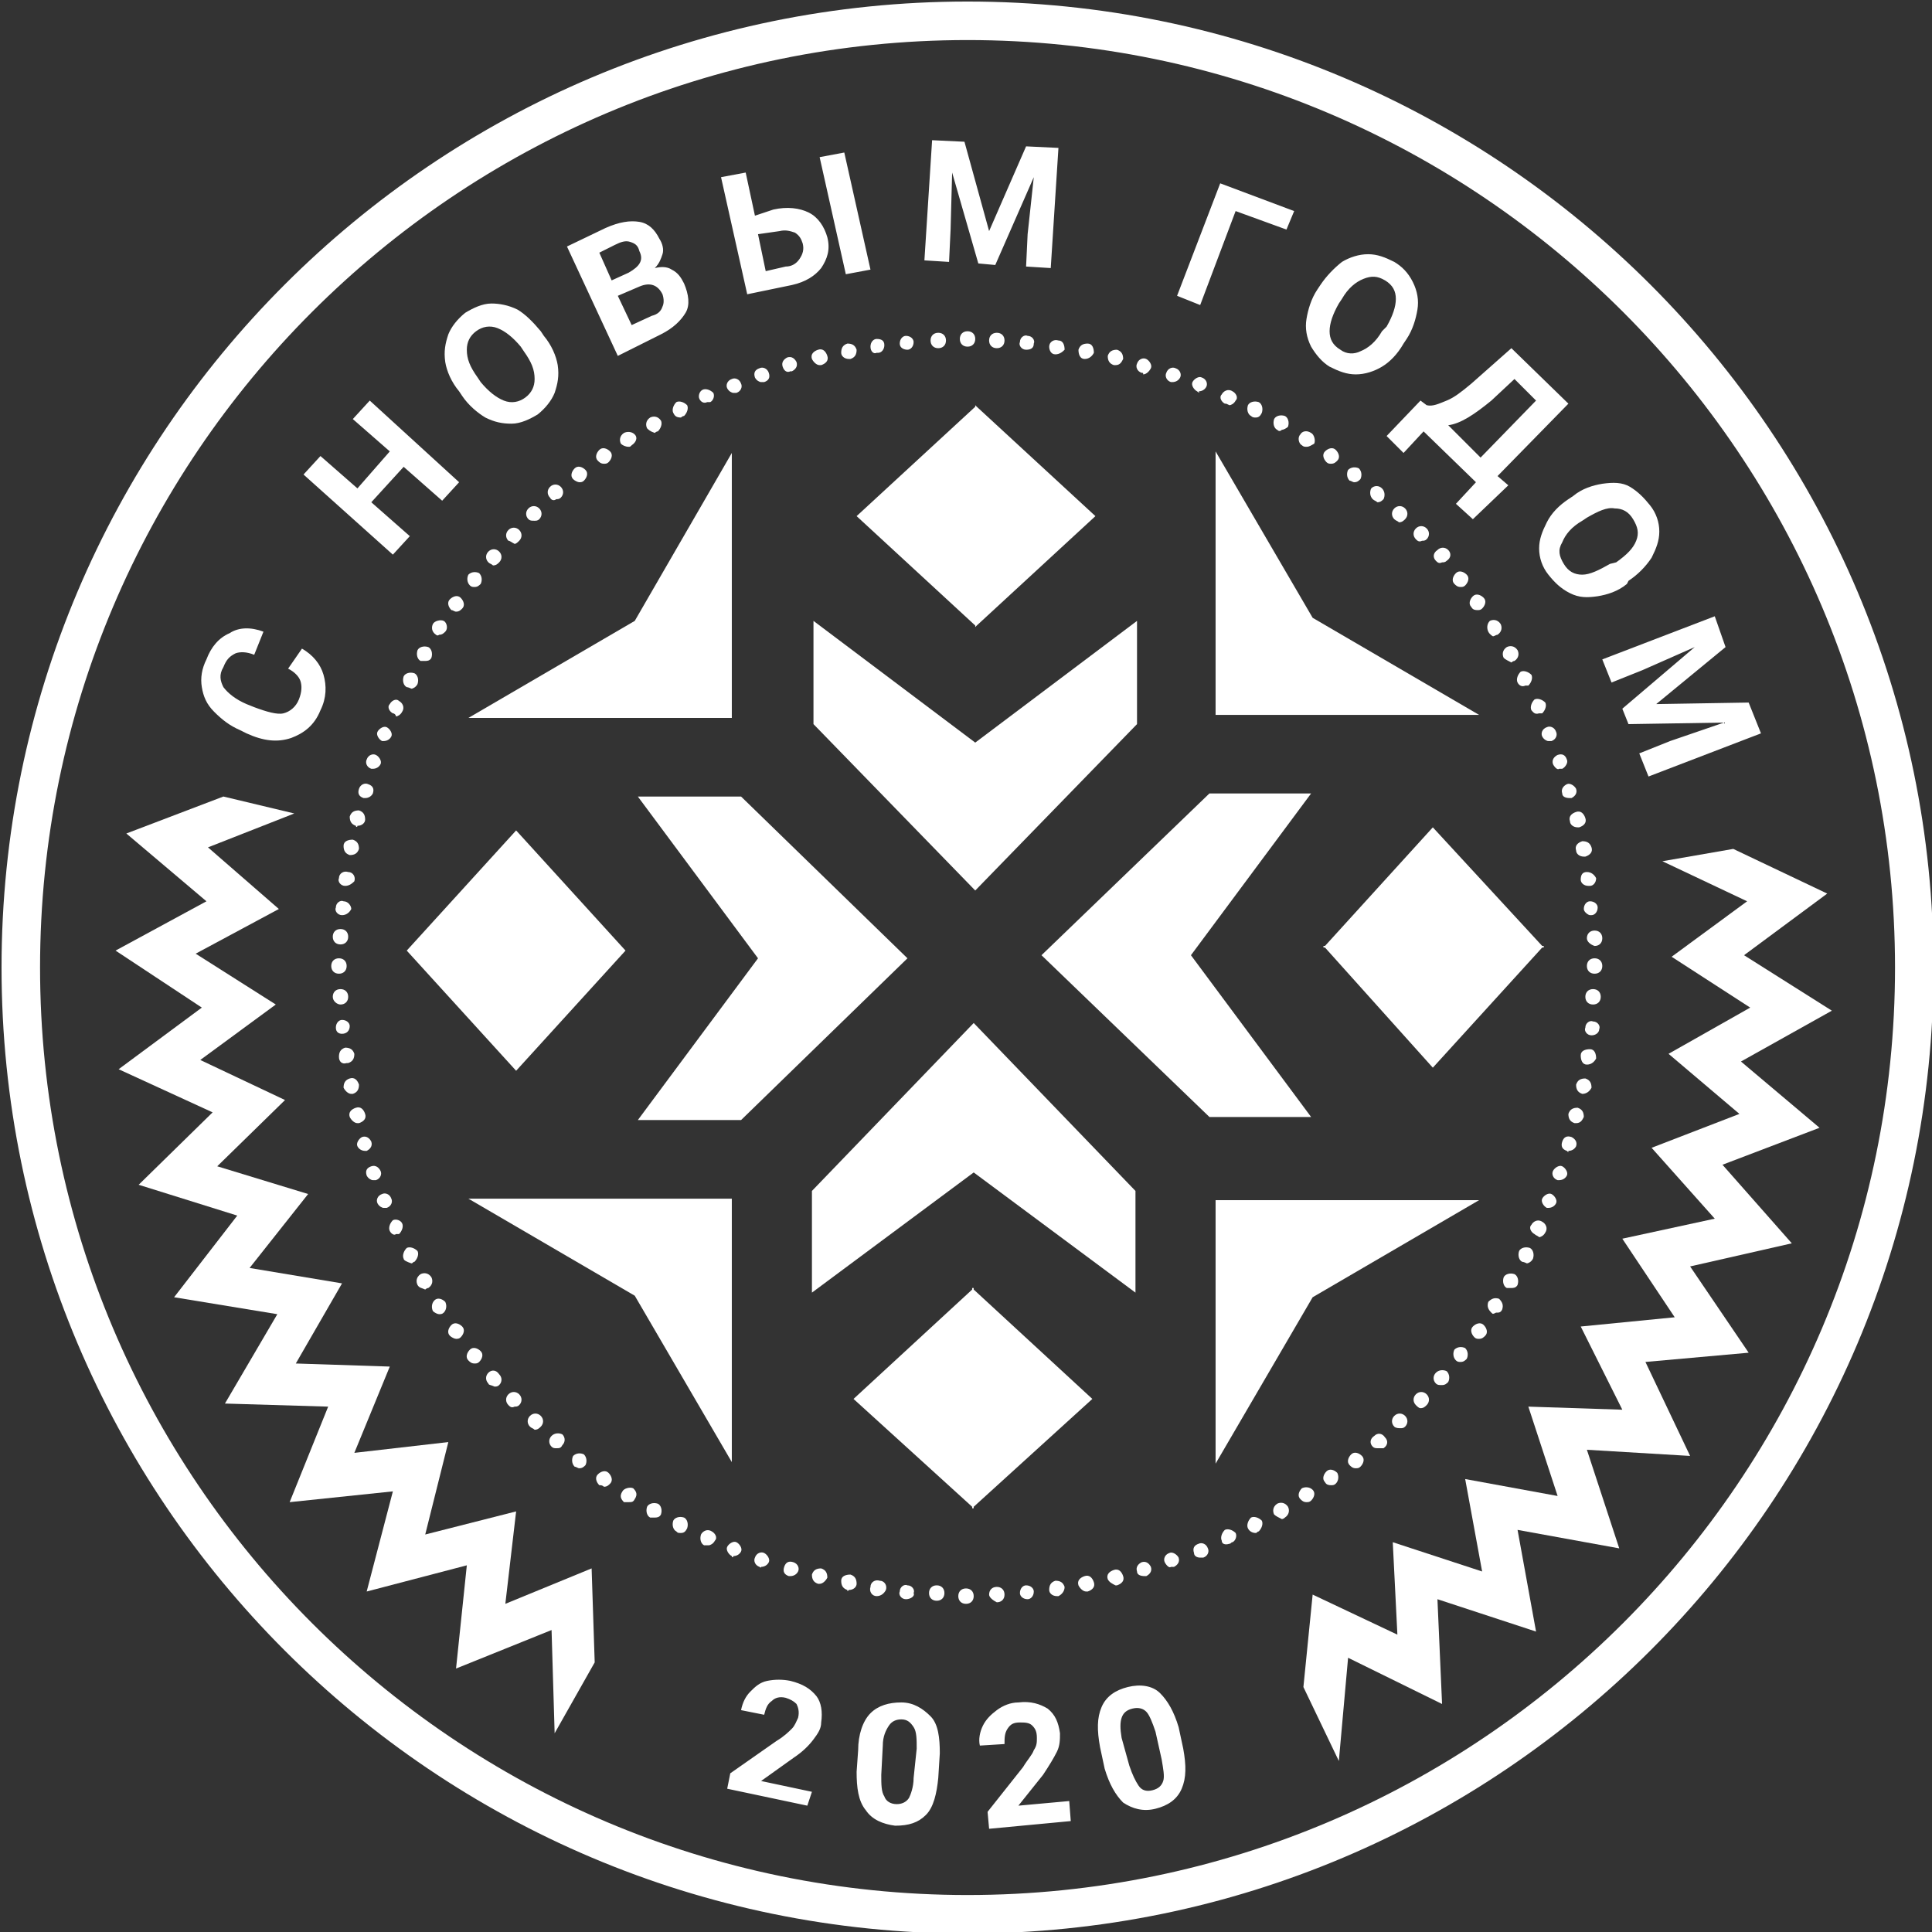 <?xml version="1.0" encoding="utf-8"?>
<!-- Generator: Adobe Illustrator 21.0.2, SVG Export Plug-In . SVG Version: 6.00 Build 0)  -->
<svg version="1.1" id="Layer_1" xmlns="http://www.w3.org/2000/svg" xmlns:xlink="http://www.w3.org/1999/xlink" x="0px" y="0px"
	 viewBox="0 0 125.4 125.4" style="enable-background:new 0 0 125.4 125.4;" xml:space="preserve">
<rect x="0" y="0" width="125.4" height="125.4" fill="#333333" stroke="none"/>
<style type="text/css">
	.st0{fill:#FFFFFF;}
</style>
<g>
	<path class="st0" d="M62.8,125.5c-34.6,0-62.7-28.1-62.7-62.7S28.2,0.1,62.8,0.1s62.7,28.1,62.7,62.7S97.4,125.5,62.8,125.5z
		 M62.8,2.6c-33.2,0-60.2,27-60.2,60.2s27,60.2,60.2,60.2C96,123,123,96,123,62.8S96,2.6,62.8,2.6z"/>
	<path class="st0" d="M64.2,103.5c0-0.3,0.2-0.5,0.5-0.5l0,0c0.3,0,0.5,0.2,0.5,0.5l0,0c0,0.3-0.2,0.5-0.5,0.5l0,0c0,0,0,0,0,0l0,0
		C64.5,103.9,64.2,103.7,64.2,103.5z M66.2,103.4c0-0.3,0.2-0.5,0.4-0.5l0,0c0.3,0,0.5,0.2,0.5,0.4l0,0c0,0.3-0.2,0.5-0.4,0.5l0,0
		c0,0,0,0,0,0l0,0C66.4,103.8,66.2,103.6,66.2,103.4z M68.1,103.2c0-0.3,0.1-0.5,0.4-0.6l0,0c0.3,0,0.5,0.1,0.6,0.4l0,0
		c0,0.3-0.2,0.5-0.4,0.6l0,0c0,0,0,0-0.1,0l0,0C68.3,103.6,68.1,103.4,68.1,103.2z M70,102.9c-0.1-0.3,0.1-0.5,0.4-0.6l0,0l0,0l0,0
		c0.3-0.1,0.5,0.1,0.6,0.4l0,0c0.1,0.3-0.1,0.5-0.4,0.6h0c0,0-0.1,0-0.1,0l0,0C70.3,103.3,70.1,103.1,70,102.9z M71.9,102.5
		c-0.1-0.3,0.1-0.5,0.4-0.6l0,0c0.3-0.1,0.5,0.1,0.6,0.4l0,0c0.1,0.3-0.1,0.5-0.4,0.6l0,0c0,0-0.1,0-0.1,0l0,0
		C72.2,102.8,72,102.7,71.9,102.5z M73.8,102c-0.1-0.3,0.1-0.5,0.3-0.6l0,0c0.3-0.1,0.5,0.1,0.6,0.3l0,0c0.1,0.3-0.1,0.5-0.3,0.6
		l0,0c-0.1,0-0.1,0-0.1,0l0,0C74,102.3,73.8,102.2,73.8,102z M75.6,101.4c-0.1-0.2,0-0.5,0.3-0.6l0,0c0.2-0.1,0.5,0.1,0.6,0.3l0,0
		c0.1,0.3-0.1,0.5-0.3,0.6l0,0c-0.1,0-0.1,0-0.2,0l0,0C75.9,101.8,75.7,101.6,75.6,101.4z M77.5,100.8c-0.1-0.3,0-0.5,0.3-0.6l0,0
		c0.2-0.1,0.5,0,0.6,0.3l0,0c0.1,0.2,0,0.5-0.3,0.6l0,0c-0.1,0-0.1,0-0.2,0l0,0C77.7,101.1,77.5,101,77.5,100.8z M79.3,100
		c-0.1-0.2,0-0.5,0.2-0.7l0,0l0,0l0,0c0.2-0.1,0.5,0,0.7,0.2l0,0c0.1,0.2,0,0.5-0.2,0.6l0,0c-0.1,0-0.1,0.1-0.2,0.1l0,0
		C79.5,100.3,79.3,100.2,79.3,100z M81,99.2c-0.1-0.2,0-0.5,0.2-0.7l0,0c0.2-0.1,0.5,0,0.7,0.2l0,0c0.1,0.2,0,0.5-0.2,0.7l0,0
		c-0.1,0-0.1,0.1-0.2,0.1l0,0C81.3,99.5,81.1,99.4,81,99.2z M82.7,98.3c-0.1-0.2-0.1-0.5,0.2-0.7l0,0c0,0,0,0,0,0l0,0
		c0.2-0.1,0.5-0.1,0.7,0.2l0,0c0.1,0.2,0.1,0.5-0.2,0.7l0,0c-0.1,0.1-0.2,0.1-0.2,0.1l0,0C83,98.5,82.8,98.4,82.7,98.3z M84.4,97.3
		c-0.2-0.2-0.1-0.5,0.1-0.7l0,0l0,0l0,0c0.2-0.1,0.5-0.1,0.7,0.1l0,0c0.2,0.2,0.1,0.5-0.1,0.7l0,0c-0.1,0.1-0.2,0.1-0.3,0.1l0,0
		C84.6,97.5,84.5,97.4,84.4,97.3z M86,96.2c-0.2-0.2-0.1-0.5,0.1-0.7l0,0c0.2-0.2,0.5-0.1,0.7,0.1l0,0c0.1,0.2,0.1,0.5-0.1,0.7l0,0
		c-0.1,0.1-0.2,0.1-0.3,0.1l0,0C86.3,96.4,86.1,96.4,86,96.2z M87.6,95.1c-0.2-0.2-0.1-0.5,0.1-0.7l0,0c0.2-0.2,0.5-0.1,0.7,0.1l0,0
		c0.2,0.2,0.1,0.5-0.1,0.7l0,0c-0.1,0.1-0.2,0.1-0.3,0.1l0,0C87.8,95.3,87.7,95.2,87.6,95.1z M89.1,93.9c-0.2-0.2-0.2-0.5,0.1-0.7
		l0,0c0.2-0.2,0.5-0.2,0.7,0.1l0,0c0.2,0.2,0.2,0.5-0.1,0.7l0,0C89.7,94,89.6,94,89.5,94l0,0C89.3,94,89.2,94,89.1,93.9z M90.5,92.6
		c-0.2-0.2-0.2-0.5,0-0.7l0,0l0,0l0,0c0.2-0.2,0.5-0.2,0.7,0l0,0c0.2,0.2,0.2,0.5,0,0.7l0,0c-0.1,0.1-0.2,0.1-0.3,0.1l0,0
		C90.8,92.7,90.6,92.7,90.5,92.6z M91.9,91.2c-0.2-0.2-0.2-0.5,0-0.7l0,0l0,0l0,0c0.2-0.2,0.5-0.2,0.7,0l0,0c0.2,0.2,0.2,0.5,0,0.7
		l0,0c-0.1,0.1-0.2,0.2-0.4,0.2l0,0C92.1,91.4,92,91.3,91.9,91.2z M93.2,89.8c-0.2-0.2-0.2-0.5,0-0.7l0,0c0.2-0.2,0.5-0.2,0.7-0.1
		l0,0c0.2,0.2,0.2,0.5,0.1,0.7l0,0c-0.1,0.1-0.2,0.2-0.4,0.2l0,0C93.4,89.9,93.3,89.9,93.2,89.8z M94.5,88.3
		c-0.2-0.2-0.2-0.5-0.1-0.7l0,0c0.2-0.2,0.5-0.2,0.7-0.1l0,0c0.2,0.2,0.2,0.5,0.1,0.7l0,0c-0.1,0.1-0.2,0.2-0.4,0.2l0,0
		C94.7,88.4,94.6,88.4,94.5,88.3z M95.7,86.8c-0.2-0.2-0.3-0.5-0.1-0.7l0,0l0,0l0,0c0.2-0.2,0.5-0.3,0.7-0.1l0,0
		c0.2,0.2,0.3,0.5,0.1,0.7l0,0c-0.1,0.1-0.2,0.2-0.4,0.2l0,0C95.9,86.9,95.8,86.9,95.7,86.8z M96.8,85.2c-0.2-0.2-0.3-0.4-0.2-0.7
		l0,0l0,0l0,0c0.2-0.2,0.4-0.3,0.7-0.2l0,0c0.2,0.2,0.3,0.4,0.2,0.7l0,0c-0.1,0.2-0.2,0.2-0.4,0.2l0,0
		C96.9,85.3,96.9,85.3,96.8,85.2z M97.8,83.6c-0.2-0.1-0.3-0.4-0.2-0.7l0,0c0.1-0.2,0.4-0.3,0.7-0.2l0,0c0.2,0.1,0.3,0.4,0.2,0.7
		l0,0c-0.1,0.2-0.3,0.2-0.4,0.2l0,0C98,83.6,97.9,83.6,97.8,83.6z M98.8,81.9c-0.2-0.1-0.3-0.4-0.2-0.7l0,0l0,0l0,0
		c0.1-0.2,0.4-0.3,0.7-0.2l0,0c0.2,0.1,0.3,0.4,0.2,0.7l0,0c-0.1,0.2-0.3,0.3-0.4,0.3l0,0C98.9,81.9,98.8,81.9,98.8,81.9z
		 M99.6,80.1c-0.2-0.1-0.4-0.4-0.2-0.6l0,0l0,0l0,0c0.1-0.2,0.4-0.4,0.7-0.2l0,0c0.2,0.1,0.4,0.4,0.2,0.7l0,0
		c-0.1,0.2-0.3,0.3-0.4,0.3l0,0C99.8,80.2,99.7,80.2,99.6,80.1z M100.4,78.4c-0.2-0.1-0.4-0.4-0.3-0.6l0,0c0.1-0.2,0.4-0.4,0.6-0.3
		l0,0c0.2,0.1,0.4,0.4,0.3,0.6l0,0c-0.1,0.2-0.3,0.3-0.5,0.3l0,0C100.5,78.4,100.5,78.4,100.4,78.4z M101.1,76.6
		c-0.3-0.1-0.4-0.4-0.3-0.6l0,0c0.1-0.2,0.4-0.4,0.6-0.3l0,0c0.2,0.1,0.4,0.4,0.3,0.6l0,0c-0.1,0.2-0.3,0.3-0.5,0.3l0,0
		C101.2,76.6,101.2,76.6,101.1,76.6z M101.7,74.7c-0.3-0.1-0.4-0.3-0.3-0.6l0,0l0,0l0,0c0.1-0.3,0.3-0.4,0.6-0.3l0,0
		c0.2,0.1,0.4,0.3,0.3,0.6v0c-0.1,0.2-0.3,0.3-0.5,0.3l0,0C101.8,74.8,101.8,74.8,101.7,74.7z M102.2,72.9c-0.3-0.1-0.4-0.3-0.4-0.6
		l0,0c0.1-0.3,0.3-0.4,0.6-0.4l0,0c0.3,0.1,0.4,0.3,0.4,0.6l0,0c-0.1,0.2-0.2,0.4-0.5,0.4l0,0C102.3,72.9,102.3,72.9,102.2,72.9z
		 M102.7,71c-0.3-0.1-0.4-0.3-0.4-0.6l0,0c0.1-0.3,0.3-0.4,0.6-0.4l0,0c0.3,0.1,0.4,0.3,0.4,0.6l0,0C103.2,70.8,103,71,102.7,71
		L102.7,71C102.7,71,102.7,71,102.7,71z M103,69.1c-0.3,0-0.4-0.3-0.4-0.6l0,0l0,0l0,0c0-0.3,0.3-0.4,0.6-0.4l0,0
		c0.3,0,0.4,0.3,0.4,0.6l0,0C103.5,68.9,103.3,69.1,103,69.1L103,69.1C103.1,69.1,103,69.1,103,69.1z M103.3,67.2
		c-0.3,0-0.5-0.3-0.4-0.5l0,0l0,0l0,0c0-0.3,0.3-0.5,0.5-0.4l0,0c0.3,0,0.5,0.3,0.4,0.5l0,0C103.8,67,103.6,67.2,103.3,67.2
		L103.3,67.2C103.3,67.2,103.3,67.2,103.3,67.2z M103.4,65.2c-0.3,0-0.5-0.2-0.5-0.5l0,0l0,0l0,0c0-0.3,0.2-0.5,0.5-0.5l0,0
		c0.3,0,0.5,0.2,0.5,0.5l0,0C103.9,65,103.7,65.2,103.4,65.2L103.4,65.2C103.4,65.2,103.4,65.2,103.4,65.2z"/>
	<path class="st0" d="M103,60.9L103,60.9L103,60.9c0-0.3,0.2-0.5,0.5-0.5l0,0c0.3,0,0.5,0.2,0.5,0.5l0,0c0,0.3-0.2,0.5-0.5,0.5l0,0
		c0,0,0,0,0,0l0,0C103.2,61.3,103,61.1,103,60.9z M103,62.7L103,62.7L103,62.7c0-0.3,0.2-0.5,0.5-0.5l0,0c0.3,0,0.5,0.2,0.5,0.5l0,0
		c0,0.3-0.2,0.5-0.5,0.5l0,0c0,0,0,0,0,0l0,0C103.2,63.2,103,63,103,62.7z M102.8,59c0-0.3,0.2-0.5,0.4-0.5l0,0
		c0.3,0,0.5,0.2,0.5,0.4l0,0c0,0.3-0.2,0.5-0.4,0.5l0,0c0,0,0,0-0.1,0l0,0C103.1,59.4,102.8,59.2,102.8,59z M102.6,57.1
		c0-0.3,0.1-0.5,0.4-0.5l0,0c0.3,0,0.5,0.2,0.6,0.4l0,0c0,0.3-0.2,0.5-0.4,0.5l0,0c0,0-0.1,0-0.1,0l0,0
		C102.8,57.5,102.6,57.3,102.6,57.1z M102.3,55.2c-0.1-0.3,0.1-0.5,0.4-0.6l0,0c0.3,0,0.5,0.1,0.6,0.4h0c0.1,0.3-0.1,0.5-0.4,0.6
		l0,0c0,0-0.1,0-0.1,0l0,0C102.5,55.6,102.3,55.4,102.3,55.2z M101.9,53.3c-0.1-0.3,0.1-0.5,0.4-0.6l0,0c0.3-0.1,0.5,0.1,0.6,0.4
		l0,0c0.1,0.3-0.1,0.5-0.4,0.6l0,0c0,0-0.1,0-0.1,0l0,0C102.1,53.7,101.9,53.5,101.9,53.3z M101.4,51.5c-0.1-0.3,0.1-0.5,0.3-0.6
		l0,0c0.2-0.1,0.5,0.1,0.6,0.3h0c0.1,0.3-0.1,0.5-0.3,0.6l0,0c-0.1,0-0.1,0-0.1,0l0,0C101.6,51.8,101.4,51.7,101.4,51.5z
		 M100.8,49.6c-0.1-0.3,0.1-0.5,0.3-0.6l0,0c0.3-0.1,0.5,0,0.6,0.3l0,0c0.1,0.2-0.1,0.5-0.3,0.6l0,0c-0.1,0-0.1,0-0.2,0l0,0
		C101.1,50,100.9,49.8,100.8,49.6z M100.1,47.8L100.1,47.8L100.1,47.8c-0.1-0.2,0-0.5,0.3-0.6l0,0c0.2-0.1,0.5,0,0.6,0.3l0,0
		c0.1,0.2,0,0.5-0.3,0.6l0,0c-0.1,0-0.1,0-0.2,0l0,0C100.4,48.1,100.2,48,100.1,47.8z M99.4,46.1c-0.1-0.2,0-0.5,0.2-0.7l0,0
		c0.2-0.1,0.5,0,0.7,0.2h0c0.1,0.2,0,0.5-0.2,0.7l0,0c-0.1,0-0.1,0-0.2,0l0,0C99.6,46.4,99.5,46.2,99.4,46.1z M98.5,44.3
		C98.5,44.3,98.5,44.3,98.5,44.3L98.5,44.3c-0.1-0.2,0-0.5,0.2-0.7l0,0c0.2-0.1,0.5,0,0.7,0.2h0c0.1,0.2,0,0.5-0.2,0.7l0,0
		c-0.1,0-0.2,0-0.2,0l0,0C98.8,44.6,98.6,44.5,98.5,44.3z M97.6,42.7c-0.1-0.2-0.1-0.5,0.2-0.7l0,0c0.2-0.1,0.5-0.1,0.7,0.2l0,0
		c0.1,0.2,0.1,0.5-0.2,0.7l0,0c-0.1,0-0.2,0.1-0.2,0.1l0,0C97.9,42.9,97.7,42.8,97.6,42.7z M96.6,41c-0.1-0.2-0.1-0.5,0.1-0.7l0,0
		c0.2-0.1,0.5-0.1,0.7,0.2l0,0c0.1,0.2,0.1,0.5-0.2,0.7l0,0c-0.1,0-0.2,0.1-0.3,0.1l0,0C96.9,41.3,96.7,41.2,96.6,41z M95.5,39.4
		L95.5,39.4L95.5,39.4c-0.2-0.2-0.1-0.5,0.1-0.7l0,0c0.2-0.2,0.5-0.1,0.7,0.1l0,0c0.2,0.2,0.1,0.5-0.1,0.7l0,0
		c-0.1,0.1-0.2,0.1-0.3,0.1l0,0C95.8,39.6,95.6,39.6,95.5,39.4z M94.4,37.9c-0.2-0.2-0.1-0.5,0.1-0.7l0,0c0.2-0.2,0.5-0.1,0.7,0.1
		l0,0c0.2,0.2,0.1,0.5-0.1,0.7l0,0c-0.1,0.1-0.2,0.1-0.3,0.1l0,0C94.6,38.1,94.5,38,94.4,37.9z M93.2,36.4c-0.2-0.2-0.2-0.5,0.1-0.7
		l0,0c0.2-0.2,0.5-0.2,0.7,0l0,0c0.2,0.2,0.2,0.5-0.1,0.7l0,0c-0.1,0.1-0.2,0.1-0.3,0.1l0,0C93.4,36.6,93.3,36.5,93.2,36.4z
		 M91.9,35c-0.2-0.2-0.2-0.5,0-0.7l0,0c0.2-0.2,0.5-0.2,0.7,0l0,0c0.2,0.2,0.2,0.5,0,0.7l0,0c-0.1,0.1-0.2,0.1-0.3,0.1l0,0
		C92.1,35.2,92,35.1,91.9,35z M90.5,33.7L90.5,33.7L90.5,33.7c-0.2-0.2-0.2-0.5,0-0.7l0,0c0.2-0.2,0.5-0.2,0.7,0l0,0
		c0.2,0.2,0.2,0.5,0,0.7l0,0c-0.1,0.1-0.2,0.2-0.4,0.2l0,0C90.7,33.8,90.6,33.8,90.5,33.7z M89.1,32.4L89.1,32.4L89.1,32.4
		c-0.2-0.2-0.2-0.5-0.1-0.7l0,0c0.2-0.2,0.5-0.2,0.7,0l0,0c0.2,0.2,0.2,0.5,0.1,0.7l0,0c-0.1,0.1-0.2,0.2-0.4,0.2l0,0
		C89.3,32.5,89.2,32.5,89.1,32.4z M87.6,31.2C87.6,31.2,87.6,31.2,87.6,31.2L87.6,31.2c-0.2-0.2-0.2-0.5-0.1-0.7l0,0
		c0.2-0.2,0.5-0.2,0.7-0.1l0,0c0.2,0.2,0.2,0.5,0.1,0.7l0,0c-0.1,0.1-0.2,0.2-0.4,0.2l0,0C87.8,31.3,87.7,31.2,87.6,31.2z M86.1,30
		c-0.2-0.2-0.3-0.5-0.1-0.7l0,0c0.2-0.2,0.5-0.3,0.7-0.1l0,0c0.2,0.2,0.3,0.5,0.1,0.7l0,0c-0.1,0.1-0.2,0.2-0.4,0.2l0,0
		C86.3,30.1,86.2,30.1,86.1,30z M84.5,28.9L84.5,28.9L84.5,28.9c-0.2-0.1-0.3-0.5-0.1-0.7l0,0c0.1-0.2,0.4-0.3,0.7-0.1l0,0
		c0.2,0.1,0.3,0.5,0.2,0.7l0,0C85.1,28.9,85,29,84.8,29l0,0C84.7,29,84.6,29,84.5,28.9z M82.9,27.9L82.9,27.9L82.9,27.9
		c-0.2-0.1-0.3-0.4-0.2-0.7l0,0c0.1-0.2,0.4-0.3,0.7-0.2l0,0c0.2,0.1,0.3,0.4,0.2,0.7l0,0c-0.1,0.1-0.3,0.2-0.4,0.2l0,0
		C83.1,28,83,28,82.9,27.9z M81.2,27L81.2,27L81.2,27c-0.2-0.1-0.3-0.4-0.2-0.7l0,0c0.1-0.2,0.4-0.3,0.7-0.2l0,0
		c0.2,0.1,0.3,0.4,0.2,0.7l0,0c-0.1,0.2-0.2,0.3-0.4,0.3l0,0C81.4,27.1,81.3,27.1,81.2,27z M79.5,26.2c-0.2-0.1-0.4-0.4-0.2-0.6l0,0
		c0.1-0.2,0.4-0.4,0.7-0.2l0,0c0.2,0.1,0.4,0.4,0.2,0.6l0,0c-0.1,0.2-0.3,0.3-0.4,0.3l0,0C79.6,26.2,79.6,26.2,79.5,26.2z
		 M77.7,25.4c-0.2-0.1-0.4-0.4-0.3-0.6l0,0c0.1-0.2,0.4-0.4,0.6-0.3h0c0.3,0.1,0.4,0.4,0.3,0.6l0,0c-0.1,0.2-0.3,0.3-0.5,0.3l0,0
		C77.9,25.5,77.8,25.5,77.7,25.4z M76,24.8c-0.3-0.1-0.4-0.4-0.3-0.6l0,0c0.1-0.3,0.4-0.4,0.6-0.3l0,0c0.3,0.1,0.4,0.4,0.3,0.6l0,0
		c-0.1,0.2-0.3,0.3-0.5,0.3l0,0C76.1,24.8,76,24.8,76,24.8z M74.1,24.2c-0.3-0.1-0.4-0.4-0.3-0.6l0,0c0.1-0.3,0.4-0.4,0.6-0.3l0,0
		c0.2,0.1,0.4,0.4,0.3,0.6l0,0c-0.1,0.2-0.3,0.4-0.5,0.4l0,0C74.2,24.2,74.2,24.2,74.1,24.2z M72.3,23.7c-0.3-0.1-0.4-0.3-0.4-0.6
		l0,0c0.1-0.3,0.3-0.4,0.6-0.4l0,0c0.3,0.1,0.4,0.3,0.4,0.6l0,0c-0.1,0.2-0.2,0.4-0.5,0.4l0,0C72.4,23.7,72.3,23.7,72.3,23.7z
		 M70.4,23.3c-0.3,0-0.4-0.3-0.4-0.6l0,0c0.1-0.3,0.3-0.4,0.6-0.4l0,0c0.3,0,0.4,0.3,0.4,0.6l0,0C70.9,23.1,70.7,23.3,70.4,23.3
		L70.4,23.3C70.5,23.3,70.4,23.3,70.4,23.3z M68.5,23c-0.3,0-0.4-0.3-0.4-0.5l0,0c0-0.3,0.3-0.5,0.6-0.4l0,0c0.3,0,0.4,0.3,0.4,0.6
		l0,0C69,22.8,68.8,23,68.5,23L68.5,23C68.6,23,68.6,23,68.5,23z M66.6,22.7c-0.3,0-0.5-0.3-0.4-0.5l0,0c0-0.3,0.3-0.5,0.5-0.4l0,0
		c0.3,0,0.5,0.3,0.4,0.5l0,0C67.1,22.6,66.9,22.7,66.6,22.7L66.6,22.7C66.7,22.7,66.6,22.7,66.6,22.7z M64.7,22.6
		c-0.3,0-0.5-0.2-0.5-0.5l0,0c0-0.3,0.2-0.5,0.5-0.5l0,0c0.3,0,0.5,0.2,0.5,0.5l0,0C65.2,22.4,65,22.6,64.7,22.6L64.7,22.6
		C64.7,22.6,64.7,22.6,64.7,22.6z"/>
	<path class="st0" d="M22.1,61.3c-0.3,0-0.5-0.2-0.5-0.5l0,0c0-0.3,0.2-0.5,0.5-0.5l0,0c0.3,0,0.5,0.2,0.5,0.5l0,0l0,0l0,0
		C22.6,61.1,22.4,61.3,22.1,61.3L22.1,61.3C22.1,61.3,22.1,61.3,22.1,61.3z M22.2,59.4c-0.3,0-0.5-0.3-0.4-0.5l0,0
		c0-0.3,0.3-0.5,0.5-0.4l0,0c0.3,0,0.5,0.3,0.5,0.5l0,0C22.7,59.2,22.5,59.4,22.2,59.4L22.2,59.4C22.2,59.4,22.2,59.4,22.2,59.4z
		 M22.4,57.5c-0.3,0-0.5-0.3-0.4-0.5l0,0c0-0.3,0.3-0.5,0.6-0.4l0,0c0.3,0,0.5,0.3,0.4,0.6l0,0C22.9,57.3,22.7,57.5,22.4,57.5
		L22.4,57.5C22.5,57.5,22.4,57.5,22.4,57.5z M22.7,55.5c-0.3-0.1-0.4-0.3-0.4-0.6l0,0c0-0.3,0.3-0.4,0.6-0.4l0,0
		c0.3,0.1,0.4,0.3,0.4,0.6l0,0C23.2,55.4,23,55.5,22.7,55.5L22.7,55.5C22.8,55.5,22.7,55.5,22.7,55.5z M23.1,53.6
		c-0.3-0.1-0.4-0.3-0.4-0.6l0,0c0.1-0.3,0.3-0.4,0.6-0.4l0,0c0.3,0.1,0.4,0.3,0.4,0.6l0,0c0,0.2-0.2,0.4-0.5,0.4l0,0
		C23.2,53.7,23.1,53.7,23.1,53.6z M23.6,51.8c-0.3-0.1-0.4-0.3-0.3-0.6l0,0c0.1-0.3,0.4-0.4,0.6-0.3l0,0c0.3,0.1,0.4,0.3,0.3,0.6
		l0,0c-0.1,0.2-0.3,0.3-0.5,0.3l0,0C23.7,51.8,23.6,51.8,23.6,51.8z M24.1,49.9c-0.3-0.1-0.4-0.4-0.3-0.6l0,0
		c0.1-0.3,0.4-0.4,0.6-0.3l0,0c0.2,0.1,0.4,0.4,0.3,0.6l0,0c-0.1,0.2-0.3,0.3-0.5,0.3l0,0C24.3,49.9,24.2,49.9,24.1,49.9z
		 M24.8,48.1c-0.2-0.1-0.4-0.4-0.3-0.6l0,0c0.1-0.2,0.4-0.4,0.6-0.3l0,0c0.2,0.1,0.4,0.4,0.3,0.6l0,0c-0.1,0.2-0.3,0.3-0.5,0.3l0,0
		C24.9,48.1,24.9,48.1,24.8,48.1z M25.5,46.3c-0.2-0.1-0.4-0.4-0.2-0.6l0,0c0.1-0.2,0.4-0.4,0.6-0.2l0,0c0.2,0.1,0.4,0.4,0.2,0.7
		l0,0c-0.1,0.2-0.3,0.3-0.4,0.3l0,0C25.7,46.4,25.6,46.3,25.5,46.3z M26.4,44.6c-0.2-0.1-0.3-0.4-0.2-0.7v0c0.1-0.2,0.4-0.3,0.7-0.2
		l0,0c0.2,0.1,0.3,0.4,0.2,0.7l0,0c-0.1,0.2-0.3,0.3-0.4,0.3l0,0C26.5,44.6,26.4,44.6,26.4,44.6z M27.3,42.9
		c-0.2-0.1-0.3-0.4-0.2-0.7l0,0c0.1-0.2,0.4-0.3,0.7-0.2l0,0c0.2,0.1,0.3,0.4,0.2,0.7l0,0c-0.1,0.2-0.3,0.2-0.4,0.2l0,0
		C27.4,42.9,27.3,42.9,27.3,42.9z M28.3,41.2C28,41,28,40.7,28.1,40.5l0,0c0.1-0.2,0.5-0.3,0.7-0.2l0,0c0.2,0.1,0.3,0.5,0.1,0.7l0,0
		c-0.1,0.1-0.2,0.2-0.4,0.2l0,0C28.4,41.3,28.3,41.2,28.3,41.2z M29.3,39.6c-0.2-0.2-0.3-0.5-0.1-0.7l0,0c0.2-0.2,0.5-0.3,0.7-0.1
		l0,0c0.2,0.2,0.3,0.5,0.1,0.7l0,0c-0.1,0.1-0.2,0.2-0.4,0.2l0,0C29.5,39.7,29.4,39.6,29.3,39.6z M30.5,38c-0.2-0.2-0.2-0.5-0.1-0.7
		l0,0c0.2-0.2,0.5-0.2,0.7-0.1l0,0c0.2,0.2,0.2,0.5,0.1,0.7l0,0c-0.1,0.1-0.2,0.2-0.4,0.2l0,0C30.7,38.1,30.6,38.1,30.5,38z
		 M31.7,36.5c-0.2-0.2-0.2-0.5,0-0.7l0,0c0.2-0.2,0.5-0.2,0.7,0l0,0c0.2,0.2,0.2,0.5,0,0.7l0,0c-0.1,0.1-0.2,0.2-0.4,0.2l0,0
		C31.9,36.6,31.8,36.6,31.7,36.5z M33,35.1c-0.2-0.2-0.2-0.5,0-0.7v0c0.2-0.2,0.5-0.2,0.7,0l0,0c0.2,0.2,0.2,0.5,0,0.7l0,0l0,0l0,0
		c-0.1,0.1-0.2,0.2-0.3,0.2l0,0C33.2,35.2,33.1,35.1,33,35.1z M34.3,33.7c-0.2-0.2-0.2-0.5,0-0.7l0,0c0.2-0.2,0.5-0.2,0.7,0l0,0
		c0.2,0.2,0.2,0.5,0,0.7l0,0c-0.1,0.1-0.2,0.1-0.3,0.1l0,0C34.5,33.8,34.4,33.8,34.3,33.7z M35.7,32.3c-0.2-0.2-0.2-0.5,0-0.7l0,0
		c0.2-0.2,0.5-0.2,0.7,0l0,0c0.2,0.2,0.2,0.5,0,0.7l0,0l0,0l0,0c-0.1,0.1-0.2,0.1-0.3,0.1l0,0C36,32.5,35.8,32.5,35.7,32.3z
		 M37.2,31.1c-0.2-0.2-0.1-0.5,0.1-0.7l0,0c0.2-0.2,0.5-0.1,0.7,0.1l0,0c0.2,0.2,0.1,0.5-0.1,0.7l0,0c-0.1,0.1-0.2,0.1-0.3,0.1l0,0
		C37.5,31.3,37.3,31.2,37.2,31.1z M38.8,29.9c-0.2-0.2-0.1-0.5,0.1-0.7l0,0c0.2-0.2,0.5-0.1,0.7,0.1l0,0c0.2,0.2,0.1,0.5-0.1,0.7
		l0,0c-0.1,0.1-0.2,0.1-0.3,0.1l0,0C39,30.1,38.9,30,38.8,29.9z M40.3,28.8c-0.1-0.2-0.1-0.5,0.2-0.7l0,0c0.2-0.1,0.5-0.1,0.7,0.1
		l0,0c0.2,0.2,0.1,0.5-0.2,0.7l0,0C40.9,29,40.9,29,40.8,29l0,0C40.6,29,40.4,28.9,40.3,28.8z M42,27.8c-0.1-0.2-0.1-0.5,0.2-0.7
		l0,0c0.2-0.1,0.5-0.1,0.7,0.2l0,0c0.1,0.2,0,0.5-0.2,0.7l0,0c-0.1,0-0.2,0.1-0.2,0.1l0,0C42.2,28,42.1,27.9,42,27.8z M43.7,26.8
		c-0.1-0.2,0-0.5,0.2-0.7l0,0c0.2-0.1,0.5,0,0.7,0.2l0,0c0.1,0.2,0,0.5-0.2,0.7l0,0l0,0l0,0c-0.1,0-0.2,0.1-0.2,0.1l0,0
		C43.9,27.1,43.8,27,43.7,26.8z M45.4,25.9c-0.1-0.2,0-0.5,0.2-0.6l0,0c0.2-0.1,0.5,0,0.7,0.2l0,0c0.1,0.2,0,0.5-0.2,0.6l0,0
		c0,0,0,0,0,0l0,0c-0.1,0-0.1,0-0.2,0l0,0C45.7,26.2,45.5,26.1,45.4,25.9z M47.2,25.2c-0.1-0.2,0-0.5,0.3-0.6l0,0
		c0.2-0.1,0.5,0,0.6,0.3l0,0c0.1,0.2,0,0.5-0.3,0.6l0,0c-0.1,0-0.1,0-0.2,0l0,0C47.5,25.5,47.3,25.4,47.2,25.2z M49,24.5
		c-0.1-0.3,0-0.5,0.3-0.6l0,0c0.2-0.1,0.5,0,0.6,0.3l0,0c0.1,0.3,0,0.5-0.3,0.6l0,0c0,0-0.1,0-0.2,0l0,0
		C49.3,24.8,49.1,24.7,49,24.5z M50.8,23.8c-0.1-0.3,0.1-0.5,0.3-0.6l0,0c0.3-0.1,0.5,0.1,0.6,0.3l0,0c0.1,0.3-0.1,0.5-0.3,0.6l0,0
		c0,0-0.1,0-0.1,0l0,0C51.1,24.2,50.9,24.1,50.8,23.8z M52.7,23.3c-0.1-0.3,0.1-0.5,0.4-0.6l0,0c0.3-0.1,0.5,0.1,0.6,0.4l0,0
		c0.1,0.3-0.1,0.5-0.4,0.6l0,0l0,0l0,0c0,0-0.1,0-0.1,0l0,0C53,23.7,52.8,23.5,52.7,23.3z M54.6,22.9c0-0.3,0.1-0.5,0.4-0.6l0,0
		c0.3,0,0.5,0.1,0.6,0.4l0,0c0,0.3-0.1,0.5-0.4,0.6l0,0c0,0-0.1,0-0.1,0l0,0C54.8,23.3,54.6,23.1,54.6,22.9z M56.5,22.5
		c0-0.3,0.2-0.5,0.4-0.5l0,0c0.3,0,0.5,0.1,0.5,0.4l0,0c0,0.3-0.2,0.5-0.4,0.5l0,0c0,0,0,0-0.1,0l0,0C56.7,23,56.5,22.8,56.5,22.5z
		 M58.4,22.3c0-0.3,0.2-0.5,0.4-0.5l0,0c0.3,0,0.5,0.2,0.5,0.4l0,0c0,0.3-0.2,0.5-0.4,0.5l0,0c0,0,0,0,0,0l0,0c0,0,0,0,0,0l0,0
		C58.7,22.7,58.4,22.6,58.4,22.3z M60.4,22.1c0-0.3,0.2-0.5,0.5-0.5l0,0c0.3,0,0.5,0.2,0.5,0.5l0,0c0,0.3-0.2,0.5-0.5,0.5l0,0
		c0,0,0,0,0,0l0,0C60.6,22.6,60.4,22.4,60.4,22.1z M62.3,22c0-0.3,0.2-0.5,0.5-0.5l0,0c0.3,0,0.5,0.2,0.5,0.5l0,0
		c0,0.3-0.2,0.5-0.5,0.5l0,0c0,0,0,0,0,0l0,0C62.5,22.5,62.3,22.3,62.3,22z M60.9,22.6C60.9,22.6,60.9,22.6,60.9,22.6L60.9,22.6"/>
	<path class="st0" d="M60.8,103.9c-0.3,0-0.5-0.2-0.5-0.5l0,0c0-0.3,0.2-0.5,0.5-0.5l0,0c0,0,0,0,0,0l0,0c0.3,0,0.5,0.2,0.5,0.5l0,0
		C61.3,103.7,61.1,103.9,60.8,103.9L60.8,103.9C60.8,103.9,60.8,103.9,60.8,103.9z M62.7,104.1c-0.3,0-0.5-0.2-0.5-0.5l0,0
		c0-0.3,0.2-0.5,0.5-0.5l0,0c0,0,0,0,0,0l0,0c0.3,0,0.5,0.2,0.5,0.5l0,0C63.2,103.9,63,104.1,62.7,104.1L62.7,104.1
		C62.7,104.1,62.7,104.1,62.7,104.1z M58.8,103.8L58.8,103.8c-0.3,0-0.5-0.3-0.4-0.5l0,0c0-0.3,0.3-0.5,0.5-0.4l0,0c0,0,0,0,0,0l0,0
		c0.3,0,0.5,0.3,0.4,0.5l0,0C59.4,103.6,59.1,103.8,58.8,103.8L58.8,103.8C58.9,103.8,58.9,103.8,58.8,103.8z M56.9,103.6
		c-0.3,0-0.5-0.3-0.4-0.6l0,0c0-0.3,0.3-0.5,0.6-0.4l0,0c0.3,0,0.5,0.3,0.4,0.6l0,0C57.4,103.4,57.2,103.6,56.9,103.6L56.9,103.6
		C56.9,103.6,56.9,103.6,56.9,103.6z M55,103.2L55,103.2c-0.3-0.1-0.4-0.3-0.4-0.6l0,0c0-0.3,0.3-0.4,0.6-0.4l0,0l0,0l0,0
		c0.3,0.1,0.4,0.3,0.4,0.6l0,0c0,0.2-0.2,0.4-0.5,0.4l0,0C55,103.3,55,103.3,55,103.2z M53.1,102.8c-0.3-0.1-0.4-0.3-0.4-0.6l0,0
		c0.1-0.3,0.3-0.4,0.6-0.4l0,0c0.3,0.1,0.4,0.3,0.4,0.6l0,0c-0.1,0.2-0.3,0.4-0.5,0.4l0,0C53.1,102.8,53.1,102.8,53.1,102.8z
		 M51.2,102.3c-0.3-0.1-0.4-0.3-0.3-0.6l0,0c0.1-0.3,0.3-0.4,0.6-0.3l0,0c0.3,0.1,0.4,0.4,0.3,0.6l0,0c-0.1,0.2-0.3,0.3-0.5,0.3l0,0
		C51.3,102.3,51.2,102.3,51.2,102.3z M49.3,101.7c-0.3-0.1-0.4-0.4-0.3-0.6l0,0c0.1-0.3,0.4-0.4,0.6-0.3l0,0
		c0.2,0.1,0.4,0.4,0.3,0.6l0,0c-0.1,0.2-0.3,0.3-0.5,0.3l0,0C49.4,101.8,49.3,101.7,49.3,101.7z M47.5,101c-0.2-0.1-0.4-0.4-0.3-0.6
		l0,0c0.1-0.2,0.4-0.4,0.6-0.3l0,0l0,0l0,0c0.2,0.1,0.4,0.4,0.3,0.6l0,0c-0.1,0.2-0.3,0.3-0.5,0.3l0,0
		C47.6,101.1,47.5,101.1,47.5,101z M45.7,100.3c-0.2-0.1-0.3-0.4-0.2-0.7l0,0c0.1-0.2,0.4-0.4,0.7-0.2l0,0c0,0,0,0,0,0l0,0
		c0.2,0.1,0.4,0.4,0.2,0.6l0,0c-0.1,0.2-0.3,0.3-0.4,0.3l0,0C45.8,100.3,45.7,100.3,45.7,100.3z M43.9,99.4
		c-0.2-0.1-0.3-0.4-0.2-0.7l0,0c0.1-0.2,0.4-0.3,0.7-0.2l0,0c0,0,0,0,0,0l0,0c0.2,0.1,0.3,0.4,0.2,0.7l0,0c-0.1,0.2-0.2,0.3-0.4,0.3
		l0,0C44,99.5,44,99.5,43.9,99.4z M42.2,98.5L42.2,98.5c-0.2-0.1-0.3-0.4-0.2-0.7l0,0c0.1-0.2,0.4-0.3,0.7-0.2l0,0
		c0.2,0.1,0.3,0.4,0.2,0.7l0,0c-0.1,0.2-0.3,0.2-0.4,0.2l0,0C42.3,98.5,42.3,98.5,42.2,98.5z M40.5,97.5c-0.2-0.2-0.3-0.4-0.1-0.7
		l0,0c0.1-0.2,0.5-0.3,0.7-0.2l0,0c0.2,0.2,0.3,0.4,0.1,0.7l0,0c-0.1,0.2-0.2,0.2-0.4,0.2l0,0C40.7,97.5,40.6,97.5,40.5,97.5z
		 M38.9,96.4c-0.2-0.2-0.3-0.5-0.1-0.7l0,0c0.2-0.2,0.5-0.3,0.7-0.1l0,0c0.2,0.2,0.3,0.5,0.1,0.7l0,0c-0.1,0.1-0.2,0.2-0.4,0.2l0,0
		C39.1,96.4,39,96.4,38.9,96.4z M37.3,95.2c-0.2-0.2-0.2-0.5-0.1-0.7l0,0c0.2-0.2,0.5-0.2,0.7-0.1l0,0c0.2,0.2,0.2,0.5,0.1,0.7l0,0
		c-0.1,0.1-0.2,0.2-0.4,0.2l0,0C37.5,95.3,37.4,95.2,37.3,95.2z M35.8,93.9c-0.2-0.2-0.2-0.5,0-0.7l0,0c0.2-0.2,0.5-0.2,0.7-0.1l0,0
		c0.2,0.2,0.2,0.5,0,0.7l0,0C36.4,94,36.3,94,36.1,94l0,0C36,94,35.9,94,35.8,93.9z M34.4,92.6L34.4,92.6c-0.2-0.2-0.2-0.5,0-0.7
		l0,0c0.2-0.2,0.5-0.2,0.7,0l0,0c0.2,0.2,0.2,0.5,0,0.7l0,0c-0.1,0.1-0.2,0.2-0.4,0.2l0,0C34.6,92.7,34.5,92.7,34.4,92.6z M33,91.2
		L33,91.2c-0.2-0.2-0.2-0.5,0-0.7l0,0c0.2-0.2,0.5-0.2,0.7,0l0,0c0.2,0.2,0.2,0.5,0,0.7l0,0c-0.1,0.1-0.2,0.1-0.3,0.1l0,0
		C33.2,91.4,33.1,91.3,33,91.2z M31.7,89.8c-0.2-0.2-0.2-0.5,0-0.7l0,0c0.2-0.2,0.5-0.2,0.7,0.1l0,0c0.2,0.2,0.2,0.5,0,0.7l0,0
		c-0.1,0.1-0.2,0.1-0.3,0.1l0,0C31.9,89.9,31.7,89.9,31.7,89.8z M30.4,88.3L30.4,88.3c-0.2-0.2-0.1-0.5,0.1-0.7l0,0
		c0.2-0.2,0.5-0.1,0.7,0.1l0,0c0.2,0.2,0.1,0.5-0.1,0.7l0,0c-0.1,0.1-0.2,0.1-0.3,0.1l0,0C30.6,88.5,30.5,88.4,30.4,88.3z
		 M29.2,86.7c-0.2-0.2-0.1-0.5,0.1-0.7l0,0c0.2-0.2,0.5-0.1,0.7,0.1l0,0c0.2,0.2,0.1,0.5-0.1,0.7l0,0c-0.1,0.1-0.2,0.1-0.3,0.1l0,0
		C29.5,86.9,29.3,86.8,29.2,86.7z M28.1,85.1c-0.1-0.2-0.1-0.5,0.1-0.7l0,0c0.2-0.2,0.5-0.1,0.7,0.1l0,0c0.1,0.2,0.1,0.5-0.1,0.7
		l0,0c-0.1,0.1-0.2,0.1-0.3,0.1l0,0C28.4,85.3,28.2,85.2,28.1,85.1z M27.1,83.4c-0.1-0.2-0.1-0.5,0.2-0.7l0,0
		c0.2-0.1,0.5-0.1,0.7,0.2l0,0l0,0l0,0c0.1,0.2,0.1,0.5-0.2,0.7l0,0c-0.1,0-0.2,0.1-0.2,0.1l0,0C27.4,83.6,27.2,83.6,27.1,83.4z
		 M26.2,81.7c-0.1-0.2,0-0.5,0.2-0.7l0,0c0.2-0.1,0.5,0,0.7,0.2l0,0c0.1,0.2,0,0.5-0.2,0.7l0,0c-0.1,0-0.1,0.1-0.2,0.1l0,0
		C26.4,81.9,26.2,81.8,26.2,81.7z M25.3,79.9L25.3,79.9c-0.1-0.2,0-0.5,0.2-0.7l0,0c0.2-0.1,0.5,0,0.6,0.2l0,0l0,0l0,0
		c0.1,0.2,0,0.5-0.2,0.7l0,0c-0.1,0-0.1,0-0.2,0l0,0C25.6,80.2,25.4,80.1,25.3,79.9z M24.5,78.1c-0.1-0.2,0-0.5,0.3-0.6l0,0
		c0.2-0.1,0.5,0,0.6,0.3l0,0c0.1,0.2,0,0.5-0.3,0.6l0,0c-0.1,0-0.1,0-0.2,0l0,0C24.8,78.4,24.6,78.3,24.5,78.1z M23.8,76.3
		L23.8,76.3c-0.1-0.3,0-0.5,0.3-0.6l0,0c0.3-0.1,0.5,0.1,0.6,0.3l0,0c0.1,0.2,0,0.5-0.3,0.6l0,0c0,0-0.1,0-0.2,0l0,0
		C24.1,76.6,23.9,76.5,23.8,76.3z M23.2,74.4c-0.1-0.2,0.1-0.5,0.3-0.6l0,0c0.3-0.1,0.5,0.1,0.6,0.3l0,0c0.1,0.3-0.1,0.5-0.3,0.6
		l0,0c0,0-0.1,0-0.1,0l0,0C23.5,74.7,23.3,74.6,23.2,74.4z M22.7,72.5L22.7,72.5c-0.1-0.3,0.1-0.5,0.4-0.6l0,0
		c0.3-0.1,0.5,0.1,0.6,0.4l0,0l0,0l0,0c0.1,0.3-0.1,0.5-0.4,0.6l0,0c0,0-0.1,0-0.1,0l0,0C23,72.9,22.8,72.7,22.7,72.5z M22.3,70.6
		c0-0.3,0.1-0.5,0.4-0.6l0,0c0.3-0.1,0.5,0.1,0.6,0.4l0,0c0,0.3-0.1,0.5-0.4,0.6l0,0c0,0-0.1,0-0.1,0l0,0
		C22.6,71,22.4,70.8,22.3,70.6z M22,68.6c0-0.3,0.1-0.5,0.4-0.6l0,0c0.3,0,0.5,0.1,0.6,0.4l0,0c0,0.3-0.1,0.5-0.4,0.6l0,0
		c0,0,0,0-0.1,0l0,0C22.2,69.1,22,68.9,22,68.6z M21.8,66.7L21.8,66.7c0-0.3,0.2-0.5,0.4-0.5l0,0c0.3,0,0.5,0.2,0.5,0.4l0,0
		c0,0.3-0.2,0.5-0.5,0.5l0,0c0,0,0,0,0,0l0,0C22,67.1,21.8,67,21.8,66.7z M21.6,64.7L21.6,64.7c0-0.3,0.2-0.5,0.5-0.5l0,0
		c0.3,0,0.5,0.2,0.5,0.5l0,0l0,0l0,0c0,0.3-0.2,0.5-0.5,0.5l0,0c0,0,0,0,0,0l0,0C21.9,65.2,21.6,65,21.6,64.7z M21.5,62.7L21.5,62.7
		c0-0.3,0.2-0.5,0.5-0.5l0,0c0.3,0,0.5,0.2,0.5,0.5l0,0l0,0l0,0c0,0.3-0.2,0.5-0.5,0.5l0,0c0,0,0,0,0,0l0,0
		C21.7,63.2,21.5,63,21.5,62.7z"/>
</g>
<polygon class="st0" points="73.8,40.3 63.3,48.2 52.8,40.3 52.8,47 63.3,57.8 63.3,57.8 63.3,57.8 63.3,57.8 63.3,57.8 73.8,47 "/>
<polygon class="st0" points="41.4,51.7 49.2,62.2 41.4,72.7 48.1,72.7 58.9,62.2 58.9,62.2 58.9,62.2 58.9,62.2 58.9,62.2 
	48.1,51.7 "/>
<polygon class="st0" points="52.7,83.9 63.2,76.1 73.7,83.9 73.7,77.3 63.2,66.4 63.2,66.4 63.2,66.4 63.2,66.4 63.2,66.4 
	52.7,77.3 "/>
<polygon class="st0" points="85.1,72.5 77.3,62 85.1,51.5 78.5,51.5 67.6,62 67.6,62 67.6,62 67.6,62 67.6,62 78.5,72.5 "/>
<polygon class="st0" points="100.1,61.4 93,53.7 86,61.4 85.9,61.4 85.9,61.5 85.9,61.5 86,61.5 93,69.3 100.1,61.5 100.2,61.5 
	100.2,61.5 100.2,61.4 "/>
<polygon class="st0" points="63.4,40.6 71.1,33.5 63.4,26.4 63.4,26.3 63.4,26.4 63.3,26.3 63.3,26.4 55.6,33.5 63.3,40.6 
	63.3,40.7 63.4,40.6 63.4,40.7 "/>
<polygon class="st0" points="40.6,61.7 33.5,53.9 26.4,61.7 26.3,61.7 26.3,61.7 26.3,61.7 26.4,61.7 33.5,69.5 40.6,61.7 
	40.6,61.7 40.6,61.7 40.6,61.7 "/>
<polygon class="st0" points="63.2,97.8 70.9,90.8 63.2,83.7 63.2,83.6 63.2,83.6 63.1,83.6 63.1,83.7 55.4,90.8 63.1,97.8 
	63.1,97.9 63.2,97.9 63.2,97.9 "/>
<polygon class="st0" points="78.9,29.3 78.9,46.4 96,46.4 85.2,40.1 "/>
<polygon class="st0" points="30.4,46.6 47.5,46.6 47.5,29.4 41.2,40.3 "/>
<polygon class="st0" points="47.5,94.9 47.5,77.8 30.4,77.8 41.2,84.1 "/>
<polygon class="st0" points="96,77.9 78.9,77.9 78.9,95 85.2,84.2 "/>
<polygon class="st0" points="8.2,54.1 13.4,58.5 7.5,61.7 13.1,65.4 7.7,69.4 13.8,72.2 9,76.9 15.4,78.9 11.3,84.2 18,85.3 
	14.6,91.1 21.3,91.3 18.8,97.5 25.5,96.8 23.8,103.3 30.3,101.6 29.6,108.3 35.8,105.8 36,112.5 38.6,107.9 38.4,101.8 32.8,104.1 
	33.5,98.1 27.6,99.6 29.1,93.6 23,94.3 25.3,88.7 19.2,88.5 22.2,83.3 16.2,82.3 20,77.5 14.1,75.7 18.5,71.4 13,68.8 17.9,65.2 
	12.7,61.9 18.1,59 13.5,55 19.1,52.8 14.5,51.7 "/>
<polygon class="st0" points="118.6,58 113.2,62 118.9,65.6 113,68.9 118.1,73.2 111.8,75.6 116.3,80.7 109.7,82.2 113.5,87.8 
	106.8,88.4 109.7,94.5 103,94.1 105.1,100.5 98.5,99.3 99.7,105.9 93.3,103.8 93.6,110.6 87.5,107.6 86.9,114.3 84.6,109.5 
	85.2,103.5 90.7,106.1 90.4,100.1 96.2,102 95.1,96 101.1,97.1 99.2,91.3 105.3,91.5 102.6,86.1 108.7,85.5 105.3,80.4 111.3,79.1 
	107.2,74.5 112.9,72.3 108.3,68.4 113.6,65.4 108.5,62.1 113.4,58.5 107.9,55.9 112.5,55.1 "/>
<g>
	<path class="st0" d="M59.3,115.4c0,0.6-0.2,1.1-0.3,1.3c-0.2,0.3-0.5,0.4-0.8,0.4c-0.4,0-0.7-0.2-0.8-0.5c-0.2-0.3-0.2-0.8-0.2-1.4
		l0.1-1.9c0-0.6,0.2-1,0.4-1.3c0.2-0.3,0.5-0.4,0.8-0.4c0.4,0,0.6,0.2,0.8,0.5c0.2,0.3,0.2,0.8,0.2,1.4L59.3,115.4z M61,113.8
		c0-1-0.1-1.9-0.6-2.4s-1.1-0.9-1.9-0.9c-0.8,0-1.5,0.2-2,0.7c-0.5,0.5-0.8,1.4-0.8,2.4l-0.1,1.4c0,1,0.1,1.9,0.6,2.5
		c0.4,0.6,1.1,0.9,1.9,1c0.9,0,1.5-0.2,2-0.7c0.5-0.5,0.7-1.4,0.8-2.4L61,113.8z M52.7,116.3l-3.3-0.7l2.1-1.5
		c0.6-0.4,1-0.8,1.3-1.2s0.5-0.7,0.5-1.1c0.1-0.7,0-1.3-0.3-1.7c-0.4-0.5-0.9-0.8-1.7-1c-0.5-0.1-1-0.1-1.5,0
		c-0.5,0.1-0.8,0.4-1.1,0.7c-0.3,0.3-0.5,0.7-0.6,1.2l1.5,0.3c0.1-0.4,0.2-0.7,0.5-0.9c0.2-0.2,0.5-0.3,0.9-0.2
		c0.3,0.1,0.5,0.2,0.7,0.4c0.1,0.2,0.2,0.5,0.1,0.9c-0.1,0.2-0.2,0.5-0.4,0.7c-0.2,0.2-0.5,0.5-1,0.8l-3,2.1l-0.2,1l5.2,1.1
		L52.7,116.3z M75.4,114.2c0.1,0.6,0.2,1.1,0.1,1.4c-0.1,0.3-0.3,0.5-0.7,0.6c-0.4,0.1-0.7,0-0.9-0.3c-0.2-0.3-0.4-0.7-0.6-1.3
		l-0.5-1.8c-0.1-0.6-0.1-1,0-1.3c0.1-0.3,0.3-0.5,0.7-0.6c0.4-0.1,0.7,0,0.9,0.2c0.2,0.2,0.4,0.7,0.6,1.3L75.4,114.2z M76.5,112.1
		c-0.3-1-0.7-1.7-1.2-2.2s-1.3-0.6-2.1-0.4c-0.8,0.2-1.4,0.6-1.7,1.3c-0.3,0.7-0.3,1.5-0.1,2.6l0.3,1.4c0.3,1,0.7,1.7,1.2,2.2
		c0.6,0.4,1.3,0.6,2.1,0.4c0.8-0.2,1.4-0.6,1.7-1.3c0.3-0.7,0.3-1.5,0.1-2.6L76.5,112.1z M69.4,116.9l-3.3,0.3l1.6-2
		c0.4-0.6,0.7-1.1,0.9-1.5c0.2-0.4,0.2-0.8,0.2-1.2c-0.1-0.7-0.3-1.2-0.8-1.6c-0.5-0.3-1.1-0.5-1.9-0.4c-0.5,0-1,0.2-1.4,0.5
		c-0.4,0.3-0.7,0.6-0.9,1c-0.2,0.4-0.3,0.9-0.2,1.3l1.6-0.1c0-0.4,0-0.7,0.2-1c0.2-0.3,0.4-0.4,0.8-0.4c0.3,0,0.6,0,0.8,0.2
		c0.2,0.2,0.3,0.4,0.3,0.8c0,0.3,0,0.5-0.2,0.8c-0.1,0.3-0.4,0.6-0.7,1.1l-2.3,2.9l0.1,1.1l5.3-0.5L69.4,116.9z"/>
	<path class="st0" d="M111.3,40l-7.3,2.8l0.6,1.5l2-0.8l3.4-1.5l-4.7,4l0.4,1l6.2-0.1l-3.5,1.2l-2,0.8l0.6,1.5l7.3-2.8l-0.8-2
		l-6,0.1L112,42L111.3,40z M104.5,36.6c-0.7,0.4-1.3,0.7-1.8,0.7c-0.5,0-0.9-0.2-1.2-0.7c-0.3-0.5-0.4-0.9-0.1-1.4
		c0.2-0.5,0.6-1,1.3-1.4l0.3-0.2c0.7-0.4,1.3-0.7,1.8-0.6c0.5,0,0.9,0.2,1.2,0.7c0.3,0.5,0.4,0.9,0.2,1.4c-0.2,0.5-0.6,0.9-1.3,1.4
		L104.5,36.6z M105.7,37.7c0.6-0.4,1.1-0.9,1.5-1.5c0.3-0.6,0.5-1.1,0.5-1.7c0-0.6-0.2-1.2-0.6-1.7c-0.4-0.5-0.8-0.9-1.3-1.2
		s-1.1-0.3-1.8-0.2c-0.6,0.1-1.3,0.3-1.9,0.8l-0.3,0.2c-0.6,0.4-1.1,0.9-1.4,1.5c-0.3,0.6-0.5,1.1-0.5,1.7s0.2,1.2,0.6,1.7
		c0.4,0.5,0.8,0.9,1.4,1.2s1.1,0.3,1.8,0.2c0.6-0.1,1.3-0.3,1.9-0.8L105.7,37.7z M96.8,26l1.5-1.4l1.4,1.4l-3.6,3.7l-2.1-2.1
		C94.8,27.5,95.7,26.9,96.8,26 M97.9,31.5l-0.7-0.6l4.6-4.7l-3.7-3.6l-2.6,2.3c-0.6,0.5-1.1,0.9-1.6,1.1c-0.5,0.2-0.9,0.4-1.3,0.3
		L92.2,26L90,28.3l1.1,1.1l1.3-1.4l3.4,3.3l-1.3,1.4l1.1,1L97.9,31.5z M89.7,21.5c-0.4,0.7-0.9,1.1-1.4,1.3C87.9,23,87.4,23,87,22.7
		c-0.5-0.3-0.7-0.7-0.7-1.2c0-0.5,0.2-1.1,0.6-1.8l0.2-0.3c0.4-0.7,0.9-1.1,1.4-1.3c0.5-0.2,0.9-0.2,1.4,0.1
		c0.5,0.3,0.7,0.7,0.7,1.2c0,0.5-0.2,1.1-0.6,1.8L89.7,21.5z M91.3,22c0.4-0.6,0.6-1.3,0.7-1.9c0.1-0.6,0-1.2-0.3-1.8
		s-0.7-1-1.2-1.3c-0.6-0.3-1.1-0.5-1.7-0.5c-0.6,0-1.2,0.2-1.7,0.5c-0.5,0.4-1,0.9-1.4,1.5l-0.2,0.3c-0.4,0.6-0.6,1.3-0.7,1.9
		c-0.1,0.6,0,1.2,0.3,1.8c0.3,0.5,0.7,1,1.2,1.3c0.6,0.3,1.1,0.5,1.7,0.5c0.6,0,1.2-0.2,1.7-0.5s1-0.8,1.4-1.5L91.3,22z M84,13.7
		l-4.8-1.8l-2.8,7.3l1.5,0.6l2.3-6.1l3.3,1.2L84,13.7z M60.5,9.1L60,16.9l1.6,0.1l0.1-2.1l0.1-3.7l1.7,5.9l1.1,0.1l2.5-5.7l-0.4,3.7
		l-0.1,2.1l1.6,0.1l0.5-7.8l-2.1-0.1l-2.4,5.5l-1.6-5.8L60.5,9.1z M50.6,15c0.4-0.1,0.7,0,1,0.1c0.3,0.2,0.4,0.4,0.5,0.7
		c0.1,0.4,0,0.7-0.2,1c-0.2,0.3-0.5,0.5-0.9,0.5l-1.3,0.3l-0.5-2.4L50.6,15z M54.8,9.9l-1.6,0.3l1.7,7.6l1.6-0.3L54.8,9.9z
		 M48.4,11.2l-1.6,0.3l1.7,7.6l2.9-0.6c0.9-0.2,1.5-0.6,1.9-1.1c0.4-0.6,0.6-1.2,0.4-2c-0.2-0.7-0.6-1.3-1.2-1.6
		c-0.6-0.3-1.4-0.4-2.3-0.2L49,14L48.4,11.2z M38.9,16.4l1-0.5c0.4-0.2,0.7-0.3,1-0.2c0.3,0.1,0.5,0.2,0.6,0.6c0.3,0.6,0,1-0.7,1.4
		l-1.1,0.5L38.9,16.4z M41.5,18.6c0.7-0.3,1.2-0.1,1.5,0.5c0.1,0.3,0.1,0.6,0,0.8c-0.1,0.3-0.3,0.5-0.7,0.6l-1.3,0.6l-0.9-1.9
		L41.5,18.6z M42.9,21.7c0.8-0.4,1.3-0.9,1.6-1.4s0.2-1.2-0.1-1.9c-0.2-0.4-0.4-0.7-0.8-0.9c-0.3-0.2-0.7-0.2-1.1-0.1
		c0.3-0.3,0.4-0.6,0.5-0.9s0-0.7-0.2-1c-0.3-0.6-0.7-1-1.3-1.1c-0.6-0.1-1.3,0-2.2,0.4l-2.5,1.2l3.3,7.1L42.9,21.7z M34,22.8
		c0.5,0.7,0.7,1.2,0.7,1.8c0,0.5-0.2,0.9-0.6,1.2c-0.4,0.3-0.9,0.4-1.4,0.2c-0.5-0.2-1-0.6-1.5-1.2L31,24.5
		c-0.5-0.7-0.7-1.2-0.7-1.8c0-0.5,0.2-0.9,0.6-1.2c0.4-0.3,0.9-0.4,1.4-0.2c0.5,0.2,1,0.6,1.5,1.2L34,22.8z M35.1,21.5
		c-0.5-0.6-1-1.1-1.5-1.4c-0.6-0.3-1.2-0.4-1.7-0.4c-0.6,0-1.2,0.3-1.7,0.6c-0.5,0.4-0.9,0.9-1.1,1.4c-0.2,0.6-0.3,1.1-0.2,1.8
		c0.1,0.6,0.4,1.3,0.9,1.9l0.2,0.3c0.4,0.6,1,1.1,1.5,1.4c0.6,0.3,1.1,0.4,1.7,0.4c0.6,0,1.2-0.3,1.7-0.6c0.5-0.4,0.9-0.9,1.1-1.4
		c0.2-0.6,0.3-1.1,0.2-1.8c-0.1-0.6-0.4-1.3-0.9-1.9L35.1,21.5z M24,26l-1.1,1.2l2.4,2.1l-2.1,2.4l-2.4-2.1l-1.1,1.2l5.8,5.2
		l1.1-1.2l-2.5-2.2l2.1-2.3l2.5,2.2l1.1-1.2L24,26z M18.7,43.4c0.4,0.2,0.7,0.5,0.8,0.8c0.1,0.3,0.1,0.7-0.1,1.2
		c-0.2,0.5-0.6,0.8-1,0.9s-1.1-0.1-1.9-0.4l-0.5-0.2c-0.7-0.3-1.2-0.7-1.5-1.1c-0.2-0.4-0.3-0.8,0-1.3c0.2-0.5,0.4-0.7,0.8-0.9
		c0.3-0.1,0.7-0.1,1.2,0.1l0.6-1.5c-0.8-0.3-1.6-0.3-2.2,0.1c-0.7,0.3-1.2,0.9-1.5,1.7c-0.3,0.6-0.4,1.2-0.3,1.8
		c0.1,0.6,0.3,1.1,0.8,1.6s1,0.9,1.7,1.2l0.4,0.2c1.1,0.5,2,0.6,2.9,0.3c0.8-0.3,1.5-0.8,1.9-1.8c0.4-0.8,0.4-1.6,0.2-2.3
		c-0.2-0.7-0.7-1.3-1.4-1.7L18.7,43.4z"/>
</g>
<script  xmlns=""></script>
</svg>
